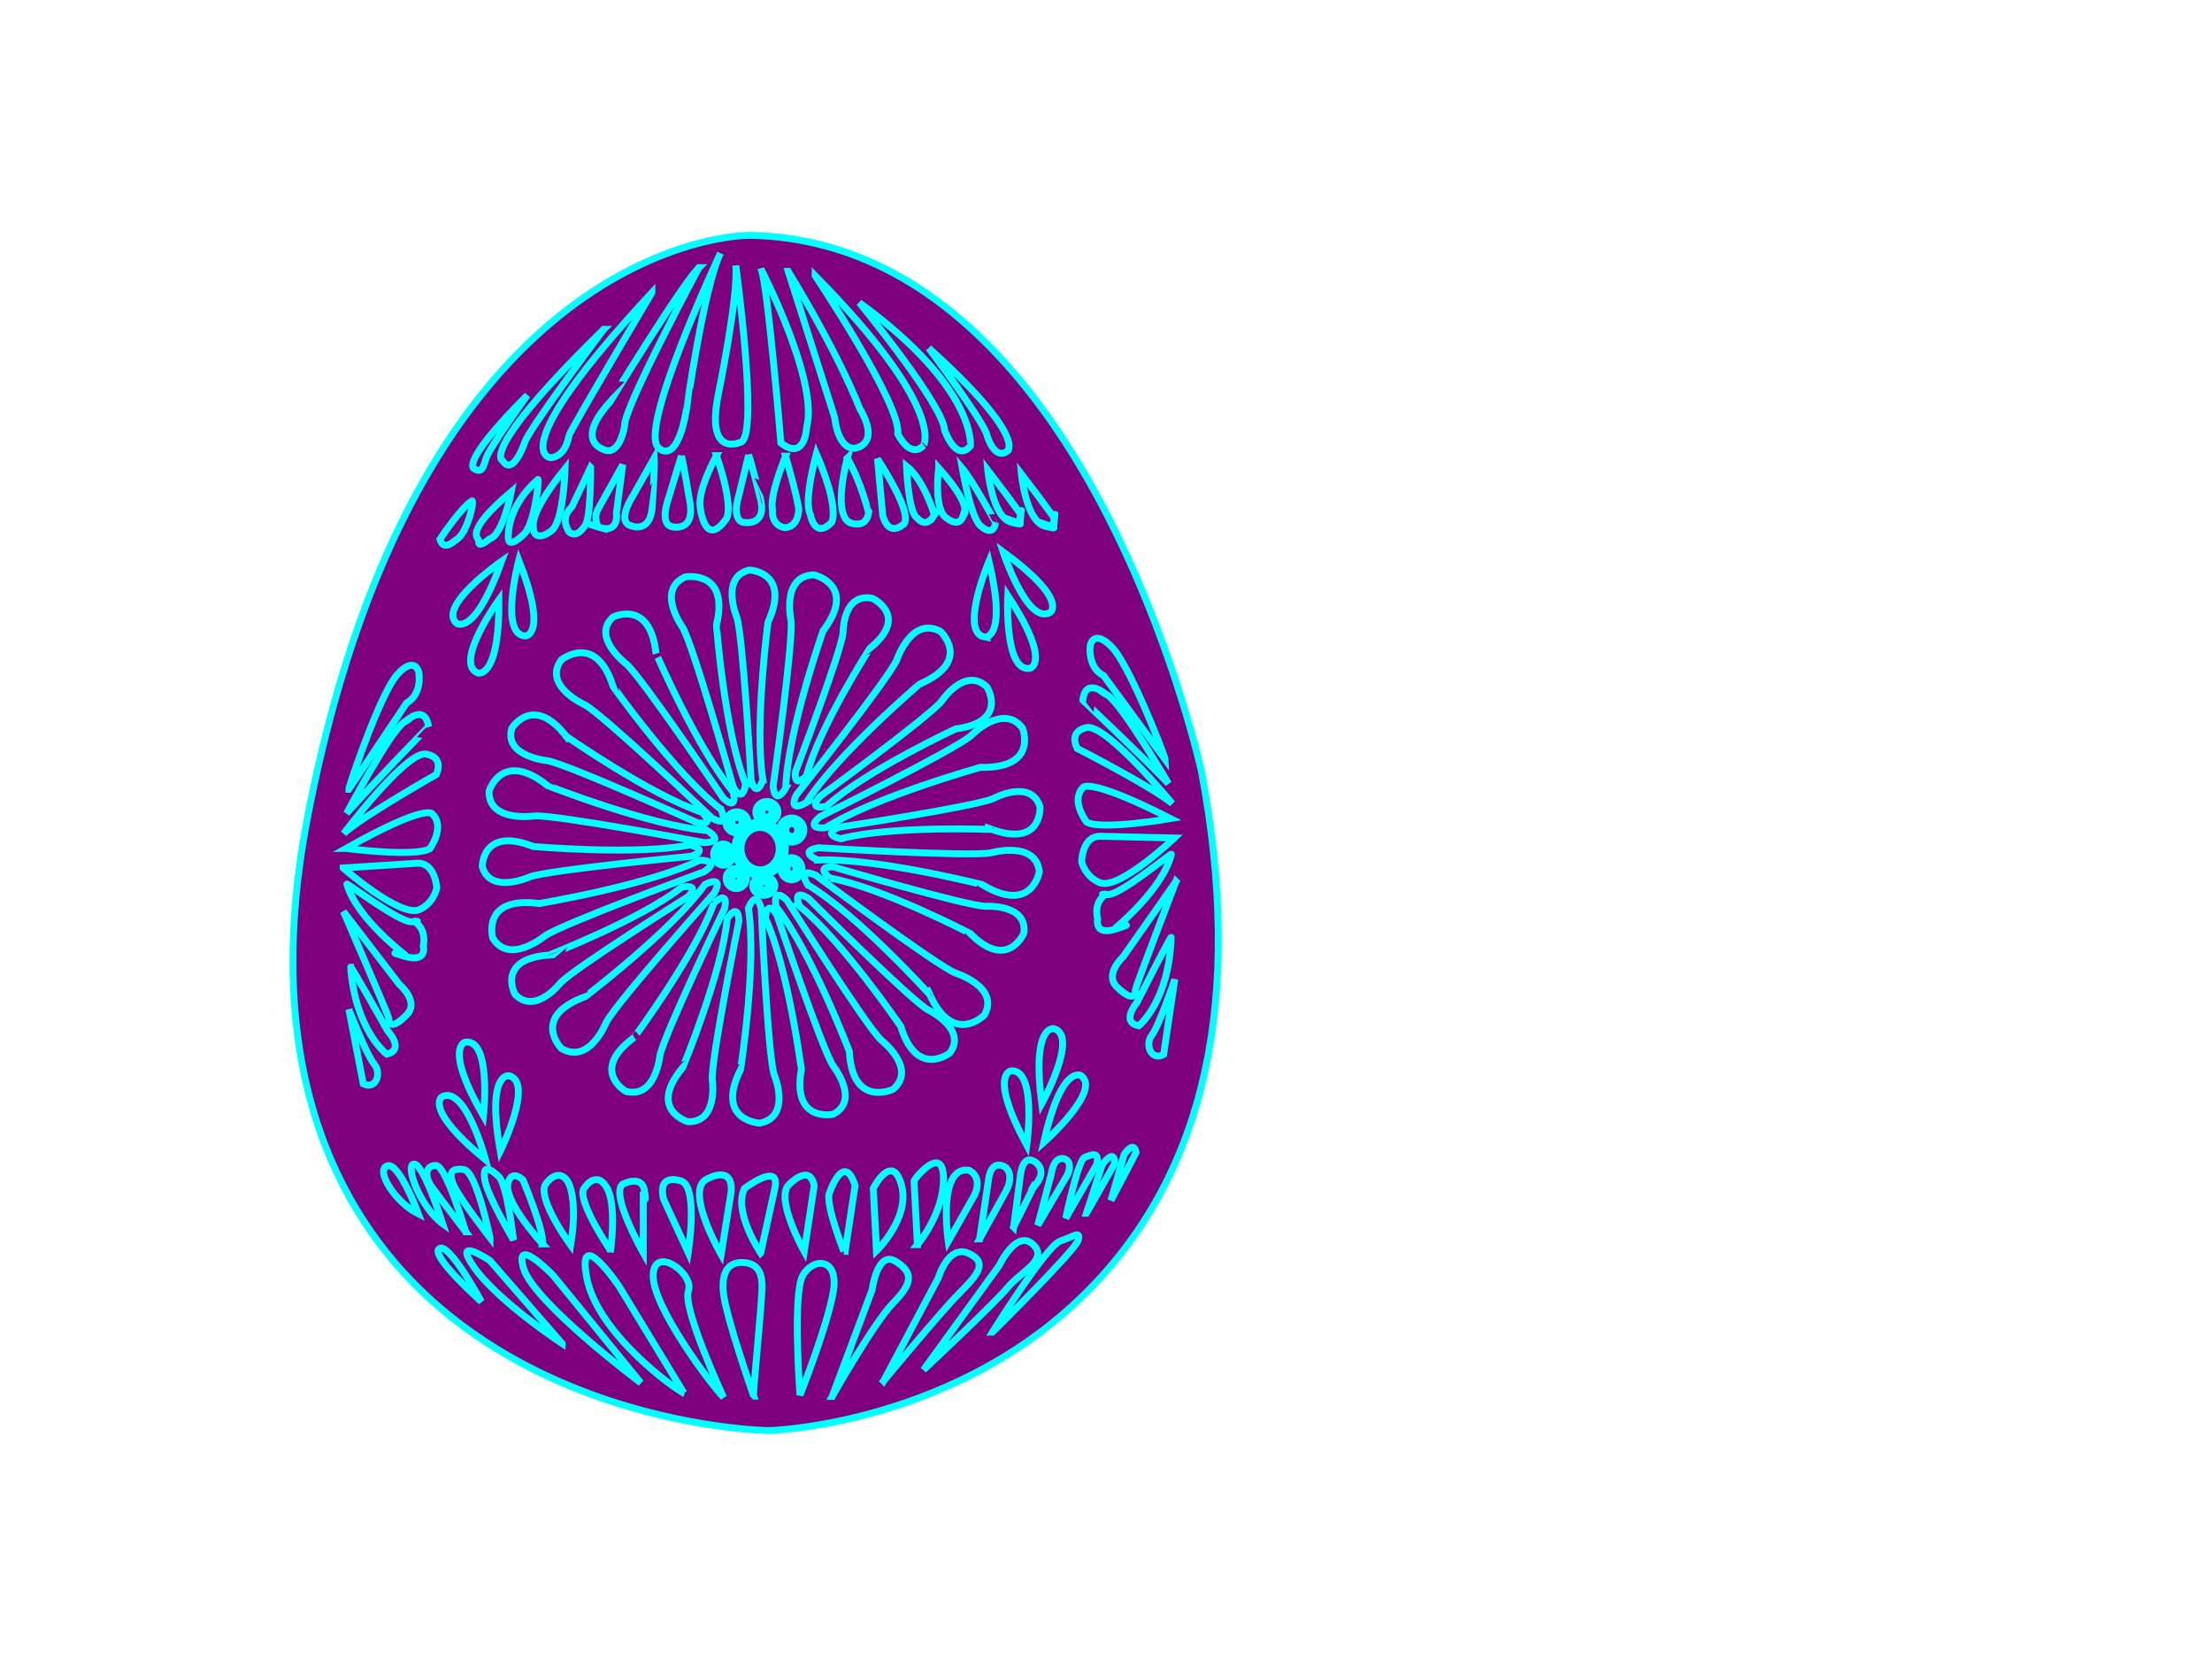 <?xml version="1.0"?><svg width="640" height="480" xmlns="http://www.w3.org/2000/svg">
 <title>egg</title>
 <g>
  <title>Layer 1</title>
  <g id="layer1">
   <g id="g3285">
    <path fill="#7f007f" stroke="#00ffff" stroke-width="2" d="m262.487,405.681c-22.171,7.725 -39.74,8.232 -39.907,8.234c-0.043,0.002 -23.588,-0.246 -51.489,-10.477c-17.485,-6.411 -32.721,-15.284 -45.296,-26.371c-24.939,-22.002 -51.567,-64.259 -36.799,-140.664c4.511,-23.356 10.488,-44.769 17.76,-63.64c8.456,-21.939 18.852,-40.945 30.906,-56.497c10.892,-14.045 23.168,-25.352 36.499,-33.621c6.862,-4.25 13.963,-7.669 21.109,-10.159c11.72,-4.083 19.894,-4.382 21.412,-4.4l0.608,0.003c29.182,0.632 55.434,14.822 78.017,42.167c22.192,26.862 36.435,61.372 44.477,85.589c5.239,15.778 7.688,26.718 7.792,27.174l0.108,0.538c12.2,65.128 1.152,115.54 -32.824,149.826c-14.104,14.241 -31.725,25.104 -52.373,32.297l0,0l-0,0z" id="path645"/>
    <ellipse stroke-width="2" stroke="#00ffff" fill="#7f007f" transform="matrix(1.878,-0.039,0.04,1.818,772.585,1948.661) " cx="-274.201" cy="-942.688" rx="3.409" ry="3.821" id="ellipse647"/>
    <path stroke-width="2" stroke="#00ffff" fill="#7f007f" d="m144.357,173.53c0,0 -13.187,18.312 -6.137,21.176c0,0 6.255,2.127 6.137,-21.176z" id="path649"/>
    <path stroke-width="2" stroke="#00ffff" fill="#7f007f" d="m145.163,162.344c0,0 -18.723,13.027 -13.057,17.995c0,0 5.171,4.022 13.057,-17.995z" id="path651"/>
    <path stroke-width="2" stroke="#00ffff" fill="#7f007f" d="m150.111,162.098c0,0 -5.735,21.623 1.904,21.915c0,0 6.628,-0.125 -1.904,-21.915z" id="path653"/>
    <path stroke-width="2" stroke="#00ffff" fill="#7f007f" d="m291.589,172.27c0,0 -1.151,22.295 6.392,21.102c0,0 6.472,-1.41 -6.392,-21.102l0,0z" id="path655"/>
    <path stroke-width="2" stroke="#00ffff" fill="#7f007f" d="m286.142,162.373c0,0 -8.736,20.66 -1.211,21.961c-0.001,-0.002 6.586,0.752 1.211,-21.961z" id="path657"/>
    <path stroke-width="2" stroke="#00ffff" fill="#7f007f" d="m290.206,159.622c0,0 6.984,21.278 13.616,17.601c0,0 5.552,-3.51 -13.616,-17.601z" id="path659"/>
    <path stroke-width="2" stroke="#00ffff" fill="#7f007f" d="m139.872,322.908c0,0 2.451,-22.196 -5.15,-21.418c0,0 -6.545,1.053 5.15,21.418z" id="path661"/>
    <path stroke-width="2" stroke="#00ffff" fill="#7f007f" d="m144.731,333.092c0,0 9.93,-20.149 2.494,-21.859c-0.001,-0.002 -6.533,-1.114 -2.494,21.859l0,0z" id="path663"/>
    <path stroke-width="2" stroke="#00ffff" fill="#7f007f" d="m140.513,335.612c0,0 -5.729,-21.627 -12.571,-18.317c0,0 -5.746,3.197 12.571,18.317z" id="path665"/>
    <path stroke-width="2" stroke="#00ffff" fill="#7f007f" d="m301.397,319.353c0,0 10.862,-19.69 3.515,-21.727c-0.002,0.001 -6.477,-1.398 -3.515,21.727z" id="path667"/>
    <path stroke-width="2" stroke="#00ffff" fill="#7f007f" d="m301.962,330.557c0,0 17.001,-15.078 10.77,-19.363c0,0 -5.627,-3.403 -10.77,19.363z" id="path669"/>
    <path stroke-width="2" stroke="#00ffff" fill="#7f007f" d="m297.077,331.366c0,0 3.055,-22.128 -4.566,-21.544c0,0 -6.563,0.88 4.566,21.544z" id="path671"/>
    <path stroke-width="2" stroke="#00ffff" fill="#7f007f" d="m216.548,262.826c0,0 2.008,-5.866 3.686,-0.076c0,0 1.901,42.622 3.768,48.221c0,0 5.114,12.112 -4.159,13.994c0,0 -13.017,-0.676 -5.578,-15.488c0.001,0.002 4.771,-30.538 2.282,-46.65l-0,-0z" id="path673"/>
    <path stroke-width="2" stroke="#00ffff" fill="#7f007f" d="m224.519,262.291c0,0 -1.164,-6.078 3.19,-1.788c0,0 22.889,36.448 27.312,40.484c0,0 10.513,8.221 3.325,14.199c0,0 -11.738,5.491 -12.596,-10.959c0,0 -11.032,-28.984 -21.231,-41.936l0,0z" id="path675"/>
    <path stroke-width="2" stroke="#00ffff" fill="#7f007f" d="m233.683,255.996c0,0 -3.337,-5.27 2.316,-2.777c0,0 34.852,26.089 40.476,28.316c0,0 12.856,4.03 8.358,12.107c0,0 -8.931,9.196 -15.814,-5.863c-0.001,0.002 -21.022,-23.23 -35.335,-31.783z" id="path677"/>
    <path stroke-width="2" stroke="#00ffff" fill="#7f007f" d="m236.553,248.838c0,0 -5.816,-2.551 0.31,-3.554c0,0 43.963,2.661 49.912,1.451c0,0 12.974,-3.648 13.929,5.483c0,0 -2.067,12.463 -16.488,3.736c0.002,-0.001 -30.856,-7.81 -47.663,-7.115l-0,0z" id="path679"/>
    <path stroke-width="2" stroke="#00ffff" fill="#7f007f" d="m238.904,239.489c0,0 -6.35,0.681 -1.612,-3.211c0,0 39.2,-19.462 43.675,-23.447c0,0 9.228,-9.555 14.867,-2.178c0,0 4.797,11.736 -12.205,11.369c0,0 -30.648,8.553 -44.725,17.467z" id="path681"/>
    <path stroke-width="2" stroke="#00ffff" fill="#7f007f" d="m233.262,232.253c0,0 -5.437,3.24 -2.872,-2.239c0,0 26.874,-33.805 29.163,-39.257c0,0 4.138,-12.454 12.486,-8.114c0,0 9.509,8.629 -6.027,15.327c-0.002,0.001 -23.947,20.401 -32.752,34.283z" id="path683"/>
    <path stroke-width="2" stroke="#00ffff" fill="#7f007f" d="m227.33,228.034c0,0 -3.057,5.429 -3.639,-0.559c0,0 5.968,-42.269 5.154,-48.101c0,0 -2.8,-12.798 6.67,-13.053c0,0 12.682,2.911 2.637,16.201c0,0 -10.306,29.231 -10.823,45.512l0,0z" id="path685"/>
    <path stroke-width="2" stroke="#00ffff" fill="#7f007f" d="m215.71,226.796c0,0 -0.622,6.155 -3.575,0.863c0,0 -11.578,-41.162 -14.683,-46.221c0,0 -7.748,-10.717 0.867,-14.538c0,0 12.845,-2.125 8.972,13.911c-0.001,0.002 2.316,30.806 8.42,45.985z" id="path687"/>
    <path stroke-width="2" stroke="#00ffff" fill="#7f007f" d="m208.604,234.166c0,0 2.671,5.616 -2.639,2.493c0,0 -31.44,-29.885 -36.757,-32.736c0,0 -12.272,-5.467 -6.824,-12.976c0,0 9.981,-8.111 14.992,7.627c-0.001,0.002 18.05,25.465 31.227,35.592z" id="path689"/>
    <path stroke-width="2" stroke="#00ffff" fill="#7f007f" d="m204.656,240.318c0,0 5.424,3.263 -0.786,3.488c0,0 -43.235,-8.182 -49.293,-7.724c0,0 -13.355,1.982 -13.075,-7.193c0,0 3.721,-12.094 16.852,-1.628c0.001,0.002 29.547,11.631 46.302,13.058z" id="path691"/>
    <path stroke-width="2" stroke="#00ffff" fill="#7f007f" d="m202.457,248.872c0,0 6.385,0 1.231,3.361c0,0 -41.193,15.117 -46.095,18.599c0,0 -10.272,8.502 -15.027,0.56c0,0 -3.42,-12.177 13.437,-9.982c0.002,-0.001 31.437,-5.202 46.454,-12.539l-0.001,0z" id="path693"/>
    <path stroke-width="2" stroke="#00ffff" fill="#7f007f" d="m203.976,255.885c0,0 5.611,-2.943 2.736,2.391c0,0 -28.766,32.311 -31.358,37.631c0,0 -4.84,12.217 -12.933,7.432c0,0 -9.002,-9.124 6.896,-14.978c-0.001,0.002 25.072,-19.088 34.659,-32.476l0,0z" id="path695"/>
    <path stroke-width="2" stroke="#00ffff" fill="#7f007f" d="m197.283,256.676c0,0 5.634,-1.167 1.767,2.769c0,0 -33.289,20.973 -36.911,24.962c0,0 -7.335,9.441 -13.144,3.244c0,0 -5.495,-10.199 9.829,-11.328c-0.001,-0.002 26.691,-10.376 38.458,-19.646l0,0z" id="path697"/>
    <path stroke-width="2" stroke="#00ffff" fill="#7f007f" d="m206.55,261.287c0,0 4.344,-4.179 3.116,1.479c0,0 -17.782,37.205 -18.762,42.773c0,0 -1.222,12.485 -9.837,10.21c0,0 -10.574,-6.012 2.379,-15.554c-0.002,0.001 17.86,-24.106 23.104,-38.909l0,0z" id="path699"/>
    <path stroke-width="2" stroke="#00ffff" fill="#7f007f" d="m210.403,265.777c0,0 3.191,-5.058 3.39,0.717c0,0 -8.128,40.236 -7.71,45.87c0,0 1.881,12.408 -7.049,12.181c0,0 -11.744,-3.401 -1.51,-15.655c0.002,0.001 11.426,-27.528 12.879,-43.113z" id="path701"/>
    <path stroke-width="2" stroke="#00ffff" fill="#7f007f" d="m221.459,265.685c0,0 0.25,-5.926 3.323,-0.968c0,0 13.104,38.983 16.298,43.708c0,0 7.876,9.957 -0.042,13.964c0,0 -11.97,2.562 -9.179,-12.965c-0.001,-0.002 -3.844,-29.439 -10.4,-43.739l0,-0z" id="path703"/>
    <path stroke-width="2" stroke="#00ffff" fill="#7f007f" d="m240.113,254.049c0,0 -4.585,-3.5 1.079,-3.192c0,0 38.38,11.263 43.93,11.348c0,0 12.329,-0.735 11.099,7.812c0,0 -4.644,10.989 -15.459,0.105c0.002,-0.001 -25.595,-13.335 -40.65,-16.073l-0,0z" id="path705"/>
    <path stroke-width="2" stroke="#00ffff" fill="#7f007f" d="m243.217,242.679c0,0 -5.696,-1.214 -0.459,-3.331c0,0 39.614,-6.048 44.646,-8.314c0,0 10.767,-5.864 13.505,2.35c0,0 0.762,11.85 -13.867,6.615c0.001,0.002 -29.037,-1.209 -43.825,2.68l0,0z" id="path707"/>
    <path stroke-width="2" stroke="#00ffff" fill="#7f007f" d="m239.158,233.252c0,0 -5.617,1.526 -2.023,-2.728c0,0 32.001,-23.408 35.335,-27.699c0,0 6.65,-10.087 13.061,-4.09c0,0 6.433,10.106 -9.018,12.159c0,0 -26.2,12.182 -37.355,22.358l0,0z" id="path709"/>
    <path stroke-width="2" stroke="#00ffff" fill="#7f007f" d="m233.344,224.468c0,0 -3.775,4.054 -3.172,-1.214c0,0 13.384,-35.103 13.76,-40.281c0,0 -0.104,-11.557 8.477,-9.858c0,0 10.865,5.042 -0.699,14.435c-0.002,-0.001 -14.815,23.035 -18.366,36.918z" id="path711"/>
    <path stroke-width="2" stroke="#00ffff" fill="#7f007f" d="m220.724,225.614c0,0 -1.775,5.762 -3.41,0.11c0,0 -2.321,-41.635 -4.128,-47.09c0,0 -4.894,-11.783 3.67,-13.707c0,0 12.043,0.526 5.353,15.075c0,0 -3.999,29.891 -1.484,45.612l-0,0z" id="path713"/>
    <path stroke-width="2" stroke="#00ffff" fill="#7f007f" d="m212.14,229.149c0,0 1.455,5.847 -2.891,1.755c0,0 -23.577,-34.89 -27.966,-38.731c0,0 -10.341,-7.811 -3.929,-13.639c0,0 10.692,-5.395 12.439,10.44c-0.001,-0.002 12.03,27.797 22.347,40.174l0,0z" id="path715"/>
    <path stroke-width="2" stroke="#00ffff" fill="#7f007f" d="m203.138,235.023c0,0 4.225,4.135 -1.503,2.967c0,0 -37.622,-16.963 -43.26,-17.898c0,0 -12.634,-1.177 -10.3,-9.374c0,0 6.12,-10.056 15.741,2.286c0.001,-0.002 24.351,17.012 39.322,22.019l0,-0z" id="path717"/>
    <path stroke-width="2" stroke="#00ffff" fill="#7f007f" d="m199.697,244.452c0,0 5.808,1.473 0.267,3.292c0,0 -41.298,3.979 -46.642,5.955c0,0 -11.488,5.228 -13.794,-2.976c0,0 -0.029,-11.672 14.747,-5.805c0,0 29.904,2.619 45.422,-0.466l0,0z" id="path719"/>
    <path stroke-width="2" stroke="#00ffff" fill="#7f007f" d="m231.348,262.197c0,0 -2.476,-5.419 2.539,-2.29c0,0 29.541,29.367 34.562,32.24c0,0 11.607,5.563 6.332,12.544c0,0 -9.569,7.418 -14.15,-7.706c0,0 -16.877,-24.761 -29.284,-34.788z" id="path721"/>
    <ellipse stroke-width="2" stroke="#00ffff" fill="#7f007f" transform="matrix(1.878,-0.038,0.039,1.818,772.634,1952.056) " cx="-280.399" cy="-943.591" rx="1.008" ry="1.24" id="ellipse723"/>
    <ellipse stroke-width="2" stroke="#00ffff" fill="#7f007f" transform="matrix(1.878,-0.038,0.039,1.818,775.049,1951.406) " cx="-279.765" cy="-939.421" rx="1.085" ry="1.162" id="ellipse725"/>
    <ellipse stroke-width="2" stroke="#00ffff" fill="#7f007f" transform="matrix(1.878,-0.038,0.04,1.818,776.229,1948.838) " cx="-275.699" cy="-936.769" rx="1.24" ry="1.084" id="ellipse727"/>
    <ellipse stroke-width="2" stroke="#00ffff" fill="#7f007f" transform="matrix(1.878,-0.038,0.039,1.818,774.98,1946.112) " cx="-271.255" cy="-937.879" rx="1.162" ry="1.316" id="ellipse729"/>
    <ellipse stroke-width="2" stroke="#00ffff" fill="#7f007f" transform="matrix(1.878,-0.038,0.04,1.818,771.361,1945.481) " cx="-268.65" cy="-943.637" rx="1.394" ry="1.473" id="ellipse731"/>
    <circle stroke-width="2" stroke="#00ffff" fill="#7f007f" cx="70.137" cy="-1049.181" r="1.239" id="circle733" transform="matrix(1.767,-0.616,0.636,1.711,765.229,2073.307) "/>
    <circle stroke-width="2" stroke="#00ffff" fill="#7f007f" cx="65.237" cy="-1049.193" r="1.24" id="circle735" transform="matrix(1.767,-0.616,0.636,1.711,765.229,2073.307) "/>
    <path stroke-width="2" stroke="#00ffff" fill="#7f007f" d="m208.442,73.273c0,0 -24.481,52.088 -17.691,56.461c0,0 5.065,5.252 7.902,-11.438c-0.001,-0.002 5.05,-35.342 9.789,-45.023l0,0z" id="path737"/>
    <path stroke-width="2" stroke="#00ffff" fill="#7f007f" d="m212.887,76.846c0,0 6.571,47.789 1.693,50.989c0,0 -10.655,5.291 -6.709,-13.959c0,0 5.794,-28.026 5.016,-37.029z" id="path739"/>
    <path stroke-width="2" stroke="#00ffff" fill="#7f007f" d="m220.184,77.824c0,0 16.716,32.361 13.222,45.683c0,0 -0.362,10.154 -7.466,4.66c0,0 -3.936,-46.997 -5.756,-50.342z" id="path741"/>
    <path stroke-width="2" stroke="#00ffff" fill="#7f007f" d="m228.059,78.509l13.44,42.294c0,0 0.776,9.004 5.725,8.903c0,0 7.842,-0.724 1.491,-11.589c0,0 -5.562,-14.827 -20.655,-39.608z" id="path743"/>
    <path stroke-width="2" stroke="#00ffff" fill="#7f007f" d="m235.847,79.76c0,0 25.077,37.449 23.897,45.744c0,0 3.462,7.445 7.448,3.416c-0.002,0.001 6.757,-10.474 -31.345,-49.161l-0,0z" id="path745"/>
    <path stroke-width="2" stroke="#00ffff" fill="#7f007f" d="m248.633,87.578c0,0 24.319,29.573 24.672,36.896c0,0 3.316,9.517 7.472,4.545c0.001,0.002 1.968,-16.58 -32.144,-41.441l-0,0z" id="path747"/>
    <path stroke-width="2" stroke="#00ffff" fill="#7f007f" d="m268.712,100.703c0,0 16.193,21.657 16.851,25.214c0,0 2.101,7.473 5.921,4.576c-0.001,-0.002 5.734,-4.062 -22.773,-29.791z" id="path749"/>
    <path stroke-width="2" stroke="#00ffff" fill="#7f007f" d="m202.225,77.442c0,0 -21.818,40.662 -21.512,45.728c0,0 -1.004,7.351 -4.888,7.243c0,0 -10.516,-1.664 0.663,-14.109c0.001,0.002 20.796,-34.063 25.738,-38.862z" id="path751"/>
    <path stroke-width="2" stroke="#00ffff" fill="#7f007f" d="m188.607,84.67c0,0 -23.588,39.766 -23.944,41.273c-0.355,1.511 -1.225,6.036 -5.289,6.495c-0.001,0.002 -14.382,-0.832 29.233,-47.769z" id="path753"/>
    <path stroke-width="2" stroke="#00ffff" fill="#7f007f" d="m174.671,95.295c0,0 -22.257,29.583 -22.956,32.981c0,0 -3.281,9.65 -6.294,5.015c-0.001,-0.002 -7.232,-2.295 29.251,-37.996z" id="path755"/>
    <path stroke-width="2" stroke="#00ffff" fill="#7f007f" d="m152.576,114.353c0,0 -11.116,15.262 -12.019,18.474c-0.9,3.215 -1.468,3.792 -3.233,2.885c-0.001,-0.002 -5.072,-1.022 15.252,-21.359z" id="path757"/>
    <path stroke-width="2" stroke="#00ffff" fill="#7f007f" d="m207.295,131.838c0,0 -5.42,9.695 -4.728,14.756c0,0 1.249,12.566 7.643,3.414c0,0 2.263,-3.054 -2.916,-18.17l0,-0z" id="path759"/>
    <path stroke-width="2" stroke="#00ffff" fill="#7f007f" d="m216.603,131.648l-2.847,11.71c0,0 -2.545,7.946 2.11,7.851c0,0 5.643,0.636 4.331,-6.104c-0.002,0.001 -2.774,-11.406 -3.594,-13.458z" id="path761"/>
    <path stroke-width="2" stroke="#00ffff" fill="#7f007f" d="m197.144,131.894l-3.687,12.169c0,0 -3.114,8.215 1.539,8.425c0,0 5.584,1.045 4.76,-6.152c-0.001,-0.002 -1.939,-12.221 -2.612,-14.441z" id="path763"/>
    <path stroke-width="2" stroke="#00ffff" fill="#7f007f" d="m189.314,132.486l-6.282,11.13c0,0 -4.847,7.385 -0.35,8.548c0,0 5.223,2.17 6.005,-5.032c0.002,-0.001 0.793,-12.34 0.627,-14.646z" id="path765"/>
    <path stroke-width="2" stroke="#00ffff" fill="#7f007f" d="m227.284,131.993c0,0 -4.796,11.562 -3.739,15.489c0,0 -0.681,4.335 3.413,5.191c0,0 3.886,0.297 4.15,-5.345c0,0 -0.474,-3.94 -3.825,-15.335l0,0z" id="path767"/>
    <path stroke-width="2" stroke="#00ffff" fill="#7f007f" d="m236.194,131.247c0,0 -3.775,13.796 -1.755,17.515c0,0 1.131,7.305 6.07,2.509c0.002,-0.001 2.842,-3.256 -4.315,-20.024l0,-0z" id="path769"/>
    <path stroke-width="2" stroke="#00ffff" fill="#7f007f" d="m245.149,132.569c0,0 -4.311,15.688 0.6,18.595c0,0 4.704,2.159 5.568,-2.746c-0.002,-0.001 -2.139,-8.976 -6.169,-15.848l0,-0z" id="path771"/>
    <path stroke-width="2" stroke="#00ffff" fill="#7f007f" d="m253.886,132.768l1.519,16.318c0,0 1.305,6.365 5.881,2.7c0,0 4.048,-1.213 -7.4,-19.018l0,0z" id="path773"/>
    <path stroke-width="2" stroke="#00ffff" fill="#7f007f" d="m262.276,134.852c0,0 0.485,13.33 3.042,14.97c0,0 2.397,3.149 4.652,-0.281c2.255,-3.43 0.376,-0.572 0.376,-0.572c0,0 -2.94,-10.086 -8.07,-14.117l0,0z" id="path775"/>
    <path stroke-width="2" stroke="#00ffff" fill="#7f007f" d="m271.601,135.411c0,0 -1.672,12.252 2.455,14.608c0,0 3.556,2.936 4.638,-0.845c0.001,0.002 3.454,-1.952 -7.093,-13.764z" id="path777"/>
    <path stroke-width="2" stroke="#00ffff" fill="#7f007f" d="m278.396,135.46c0,0 2.441,14.045 5.216,16.619c0,0 3.767,3.682 4.445,-0.843c-0.001,0.002 -6.673,-12.267 -9.661,-15.776l0,0z" id="path779"/>
    <path stroke-width="2" stroke="#00ffff" fill="#7f007f" d="m295.506,136.988c0,0 1.273,13.883 6.934,15.269c5.655,1.387 -0.014,-0.564 -0.014,-0.564c0,0 1.998,2.59 2.498,-1.179c0.501,-3.768 0.181,-0.566 0.181,-0.566c0,0 -9.001,-12.221 -9.599,-12.96l-0,0z" id="path781"/>
    <path stroke-width="2" stroke="#00ffff" fill="#7f007f" d="m285.781,135.873c0,0 1.272,13.884 6.929,15.268c5.658,1.386 -0.011,-0.562 -0.011,-0.562c0,0 1.996,2.589 2.498,-1.18c0.498,-3.769 0.182,-0.568 0.182,-0.568c0,0 -9.001,-12.221 -9.598,-12.958l0,-0z" id="path783"/>
    <path stroke-width="2" stroke="#00ffff" fill="#7f007f" d="m180.18,134.46l-1.83,13.944c0,0 0.909,5.998 -4.762,4.234c-5.666,-1.766 -0.391,-0.183 -0.391,-0.183c0,0 -1.594,-2.033 -0.299,-4.877l7.282,-13.118l-0,0z" id="path785"/>
    <path stroke-width="2" stroke="#00ffff" fill="#7f007f" d="m170.882,135.214c0,0 0.125,14.655 -1.575,16.758c0,0 -2.243,3.994 -4.616,1.973c0,0 -2.996,-3.885 0.81,-7.345l5.38,-11.387l0,0z" id="path787"/>
    <path stroke-width="2" stroke="#00ffff" fill="#7f007f" d="m163.516,135.551c0,0 -0.446,15.234 -3.878,17.934c-3.432,2.699 -5.208,1.411 -5.246,-0.27c-0.017,-0.75 -1.836,-4.098 9.124,-17.664l0,0z" id="path789"/>
    <path stroke-width="2" stroke="#00ffff" fill="#7f007f" d="m155.629,138.723c0.519,-0.457 -1.058,13.739 -4.307,16.061c0,0 -4.176,4.223 -4.25,0.837c-0.017,-0.75 -0.395,-9.009 8.556,-16.898l-0,0z" id="path791"/>
    <path stroke-width="2" stroke="#00ffff" fill="#7f007f" d="m147.943,142.259c0,0 -2.437,12.642 -6.3,13.661c0,0 -3.536,3.033 -3.09,0.628c0.172,-0.944 -4.898,-2.156 9.39,-14.289z" id="path793"/>
    <path stroke-width="2" stroke="#00ffff" fill="#7f007f" d="m136.553,144.936c0.853,-0.487 -1.339,9.801 -4.798,11.375c0,0 -3.417,3.45 -4.469,-0.285c0,0 6.199,-9.333 9.267,-11.09l0,0z" id="path795"/>
    <g id="g797">
     <path stroke-width="2" stroke="#00ffff" fill="#7f007f" d="m100.918,228.357c-0.001,-0.035 0.014,-0.123 0.054,-0.258c0.754,-2.934 9.447,-28.348 14.16,-33.112c0,0 4.349,-5.163 6.005,-0.685c0,0 1.302,6.362 -3.49,9.093l-16.728,24.962z" id="path799"/>
     <path stroke-width="2" stroke="#00ffff" fill="#7f007f" d="m100.29,235.324c0,0 12.491,-23.559 16.507,-26.273c4.017,-2.714 0.383,-0.193 0.383,-0.193c0,0 5.703,-5.571 6.823,1.363c-0.001,-0.002 -15.374,15.723 -23.713,25.103z" id="path801"/>
     <path stroke-width="2" stroke="#00ffff" fill="#7f007f" d="m99.452,241.165c0,0 17.158,-22.713 23.366,-23.03c0,0 5.828,0.258 3.426,5.945c0,0 -21.66,12.282 -26.792,17.085z" id="path803"/>
     <path stroke-width="2" stroke="#00ffff" fill="#7f007f" d="m100.127,245.474c0,0 20.042,2.597 24.257,0.067c0,0 4.521,-6.295 0.753,-9.975c0,0 -1.046,-3.548 -25.011,9.908z" id="path805"/>
     <path stroke-width="2" stroke="#00ffff" fill="#7f007f" d="m99.278,251.13c0,0 16.129,14.099 21.804,12.144c0.579,-0.198 4.04,-1.585 5.296,-6.31c0,0 -0.353,-7.323 -5.59,-7.215l-21.51,1.38l-0,0z" id="path807"/>
     <path stroke-width="2" stroke="#00ffff" fill="#7f007f" d="m100.352,255.805c-0.17,-0.569 14.989,10.97 18.669,10.894c3.687,-0.075 0.579,-0.198 0.579,-0.198c0,0 3.918,1.612 2.877,7.271c0,0 1.264,4.86 -5.369,2.928c-6.642,-1.933 0.384,-0.197 0.384,-0.197c0,0 -14.205,-10.607 -17.139,-20.697z" id="path809"/>
     <path stroke-width="2" stroke="#00ffff" fill="#7f007f" d="m99.359,263.718l16.177,21.095c0,0 5.931,4.956 2.132,8.79c0,0 -5.113,5.647 -5.22,0.858c-0.012,-0.564 -13.089,-30.743 -13.089,-30.743l-0,0z" id="path811"/>
     <path stroke-width="2" stroke="#00ffff" fill="#7f007f" d="m101.456,279.839c-0.057,-0.771 10.687,18.388 10.687,18.388c0,0 5.164,5.53 -0.241,6.77c0,0 -9.075,-6.768 -10.445,-25.158l-0,0z" id="path813"/>
     <path stroke-width="2" stroke="#00ffff" fill="#7f007f" d="m100.945,292.063c0,0 5.14,13.24 7.333,15.827c2.191,2.583 0.551,7.505 -3.173,5.702l-4.16,-21.529z" id="path815"/>
    </g>
    <g id="g817">
     <path stroke-width="2" stroke="#00ffff" fill="#7f007f" d="m337.145,219.77c-0.001,-0.034 -0.023,-0.121 -0.064,-0.258c-0.883,-2.899 -10.673,-27.935 -15.592,-32.501c0,0 -4.57,-4.98 -6.027,-0.438c0,0 -1.026,6.409 3.882,8.94l17.801,24.257z" id="path819"/>
     <path stroke-width="2" stroke="#00ffff" fill="#7f007f" d="m338.074,226.702c0,0 -13.505,-23.029 -17.635,-25.573c-4.13,-2.547 -0.392,-0.179 -0.392,-0.179c0,0 -5.937,-5.333 -6.756,1.639c-0.002,0.001 16.044,15.085 24.783,24.113z" id="path821"/>
     <path stroke-width="2" stroke="#00ffff" fill="#7f007f" d="m339.168,232.506c0,0 -18.136,-21.995 -24.348,-22.055c0,0 -5.816,0.495 -3.169,6.079c0.002,0.001 22.179,11.386 27.517,15.976z" id="path823"/>
     <path stroke-width="2" stroke="#00ffff" fill="#7f007f" d="m338.682,236.841c0,0 -19.913,3.414 -24.235,1.058c0,0 -4.792,-6.103 -1.186,-9.936c-0.001,-0.002 0.892,-3.591 25.421,8.878l0,-0z" id="path825"/>
     <path stroke-width="2" stroke="#00ffff" fill="#7f007f" d="m339.773,242.453c0,0 -15.499,14.748 -21.256,13.025c-0.587,-0.172 -4.103,-1.422 -5.564,-6.087c0,0 0.034,-7.33 5.269,-7.436l21.551,0.498l0,0z" id="path827"/>
     <path stroke-width="2" stroke="#00ffff" fill="#7f007f" d="m338.906,247.168c0.14,-0.574 -14.497,11.572 -18.183,11.649c-3.683,0.075 -0.586,-0.175 -0.586,-0.175c0,0 -3.843,1.772 -2.555,7.381c0,0 -1.055,4.908 5.495,2.707c6.549,-2.203 -0.394,-0.18 -0.394,-0.18c0,0 13.73,-11.18 16.223,-21.383l0,-0z" id="path829"/>
     <path stroke-width="2" stroke="#00ffff" fill="#7f007f" d="m340.242,255.036l-15.244,21.735c0,0 -5.711,5.194 -1.749,8.87c0,0 5.357,5.432 5.252,0.642c-0.01,-0.563 11.74,-31.248 11.74,-31.248z" id="path831"/>
     <path stroke-width="2" stroke="#00ffff" fill="#7f007f" d="m338.848,271.228c0.024,-0.774 -9.875,18.807 -9.875,18.807c0,0 -4.919,5.736 0.535,6.755c0,0 8.771,-7.133 9.34,-25.562z" id="path833"/>
     <path stroke-width="2" stroke="#00ffff" fill="#7f007f" d="m339.89,283.419c0,0 -4.56,13.44 -6.635,16.113c-2.077,2.672 -0.222,7.525 3.422,5.568l3.213,-21.68z" id="path835"/>
    </g>
    <path stroke-width="2" stroke="#00ffff" fill="#7f007f" d="m208.644,362.969c0,0 -10.894,-18.946 -3.97,-21.907c0,0 7.475,-4.288 6.872,3.805l-2.902,18.102z" id="path837"/>
    <path stroke-width="2" stroke="#00ffff" fill="#7f007f" d="m220.082,362.548c0,0 -8.021,-11.863 -4.676,-18.698c0,0 10.7,-8.146 8.738,0.197c-0.176,0.755 -4.061,18.5 -4.061,18.5l-0,0z" id="path839"/>
    <path stroke-width="2" stroke="#00ffff" fill="#7f007f" d="m232.687,362.1c0,0 -8.483,-15.233 -4.495,-19.263c0,0 6.068,-6.512 7.381,0.225l-2.886,19.038l0,0z" id="path841"/>
    <path stroke-width="2" stroke="#00ffff" fill="#7f007f" d="m244.137,362.056c0,0 -5.139,-13.05 -4.247,-16.638c0,0 4.189,-12.68 7.517,-2.41l-2.884,19.041l-0.387,0.007l-0,0z" id="path843"/>
    <path stroke-width="2" stroke="#00ffff" fill="#7f007f" d="m253.64,361.862c-0.012,-0.564 -0.976,-18.021 -0.976,-18.021c0,0 5.211,-10.264 7.981,-1.592c0.051,0.156 0.097,0.318 0.144,0.485c2.731,9.529 -7.149,19.128 -7.149,19.128l-0,-0z" id="path845"/>
    <path stroke-width="2" stroke="#00ffff" fill="#7f007f" d="m265.438,360.116c0,0 -0.971,-17.83 -0.982,-18.396c-0.011,-0.562 8.49,-11.07 8.522,-0.737c0.033,10.334 -7.541,19.133 -7.541,19.133z" id="path847"/>
    <path stroke-width="2" stroke="#00ffff" fill="#7f007f" d="m274.347,359.185c0,0 -3.196,-21.923 5.954,-20.605c0,0 4.112,1.602 1.707,7.104l-7.661,13.501l0,0z" id="path849"/>
    <path stroke-width="2" stroke="#00ffff" fill="#7f007f" d="m283.449,358.434l2.542,-16.964c0,0 0.448,-6.214 4.768,-3.857c0,0 2.951,1.819 0.343,6.947l-7.654,13.874z" id="path851"/>
    <path stroke-width="2" stroke="#00ffff" fill="#7f007f" d="m293.273,355.038l1.996,-15.264c0,0 0.655,-5.65 3.796,-3.836c0,0 4.121,1.982 0.915,6.369c-3.203,4.39 -0.386,0.009 -0.386,0.009l-6.322,12.721l-0,0z" id="path853"/>
    <path stroke-width="2" stroke="#00ffff" fill="#7f007f" d="m300.246,354.522l3.946,-14.931c0,0 0.479,-4.705 3.399,-4.391c0,0 3.11,0.312 1.269,4.673l-8.614,14.649z" id="path855"/>
    <path stroke-width="2" stroke="#00ffff" fill="#7f007f" d="m308.353,352.473c0,0 3.518,-16.797 5.438,-17.588c1.924,-0.79 4.424,-1.969 3.536,1.996l-8.974,15.592z" id="path857"/>
    <path stroke-width="2" stroke="#00ffff" fill="#7f007f" d="m314.34,351.036l0.095,-0.288l4.451,-13.713c0,0 3.575,-5.146 3.677,-0.45l-8.222,14.451l-0,0z" id="path859"/>
    <path stroke-width="2" stroke="#00ffff" fill="#7f007f" d="m321.437,347.323l3.787,-13.236c0,0 2.814,-4.38 3.479,-0.634l-7.266,13.87l0,-0z" id="path861"/>
    <path stroke-width="2" stroke="#00ffff" fill="#7f007f" d="m199.12,362.413c0,0 2.898,-18.478 -1.806,-20.637c0,0 -7.241,-2.858 -5.32,5.182l7.126,15.455z" id="path863"/>
    <path stroke-width="2" stroke="#00ffff" fill="#7f007f" d="m186.119,362.489c0,0 -9.486,-16.718 -6.059,-19.797c0,0 5.754,-3.124 6.444,1.936c0.694,5.06 -0.381,0.195 -0.381,0.195l-0.004,17.666l-0,0z" id="path865"/>
    <path stroke-width="2" stroke="#00ffff" fill="#7f007f" d="m176.598,361.746c0,0 -9.426,-13.904 -7.761,-17.696c0,0 3.357,-5.685 6.567,-0.724c0.006,0.01 0.011,0.019 0.016,0.027c3.216,5.009 1.19,18.956 1.19,18.956l-0.011,-0.562l0,0z" id="path867"/>
    <path stroke-width="2" stroke="#00ffff" fill="#7f007f" d="m165.115,360.289c0,0 -9.603,-13.148 -7.37,-17.518c0,0 3.193,-4.949 6.179,-1.441c0.002,-0.001 3.585,4.063 1.191,18.959z" id="path869"/>
    <path stroke-width="2" stroke="#00ffff" fill="#7f007f" d="m156.956,359.893c0,0 -11.726,-12.727 -9.897,-17.841c0,0 0.886,-3.772 4.255,-0.65c0,0 6.343,15.094 5.641,18.491z" id="path871"/>
    <path stroke-width="2" stroke="#00ffff" fill="#7f007f" d="m148.586,358.75c0,0 -1.905,-16.126 -4.28,-18.333c-2.377,-2.207 -4.74,-3.852 -4.057,0.834c0.683,4.685 8.337,17.499 8.337,17.499z" id="path873"/>
    <path stroke-width="2" stroke="#00ffff" fill="#7f007f" d="m141.78,358.134c0,0 -3.916,-19.278 -7.612,-19.764c-3.698,-0.488 -4.634,1.033 -2.606,5.128c2.032,4.094 10.218,14.637 10.218,14.637z" id="path875"/>
    <path stroke-width="2" stroke="#00ffff" fill="#7f007f" d="m134.757,356.398c0,0 -5.655,-19.053 -8.57,-19.181c-2.913,-0.132 -3.623,2.894 -1.221,6.228c2.404,3.334 9.792,12.953 9.792,12.953l0,0z" id="path877"/>
    <path stroke-width="2" stroke="#00ffff" fill="#7f007f" d="m128.108,354.093c0,0 -5.623,-17.55 -8.332,-17.308c-2.713,0.241 1.826,12.556 8.332,17.308z" id="path879"/>
    <path stroke-width="2" stroke="#00ffff" fill="#7f007f" d="m121.06,351.229c0,0 -5.57,-15.108 -9.035,-13.91c-3.467,1.198 2.168,10.477 9.035,13.91z" id="path881"/>
    <path stroke-width="2" stroke="#00ffff" fill="#7f007f" d="m218.071,403.935c0,0 -8.271,-23.511 -8.81,-30.264c-0.533,-6.755 2.34,-8.504 5.641,-8.385c3.302,0.121 5.474,1.765 5.575,6.464c0.101,4.695 -2.796,32.003 -2.407,32.185z" id="path883"/>
    <path stroke-width="2" stroke="#00ffff" fill="#7f007f" d="m231.456,403.66c0,0 -2.187,-29.27 0.8,-34.596c2.987,-5.322 10.557,-5.29 8.836,4.706c-1.722,9.996 -9.636,29.891 -9.636,29.891l-0,0z" id="path885"/>
    <path stroke-width="2" stroke="#00ffff" fill="#7f007f" d="m240.78,404.033l11.553,-30.87c0,0 1.497,-11.493 6.805,-8.218c5.312,3.274 4.799,6.477 -0.708,12.043c-5.505,5.561 -17.651,27.045 -17.651,27.045z" id="path887"/>
    <path stroke-width="2" stroke="#00ffff" fill="#7f007f" d="m255.626,399.597l15.844,-29.829c0,0 2.892,-9.833 8.772,-7.135c5.879,2.701 2.468,6.342 -2.851,11.711c-5.316,5.37 -21.766,25.252 -21.766,25.252z" id="path889"/>
    <path stroke-width="2" stroke="#00ffff" fill="#7f007f" d="m267.2,396.352l21.855,-30.139c0,0 5.008,-10.628 9.761,-6.213c4.755,4.413 -3.323,7.77 -7.293,12.552c-3.974,4.781 -24.323,23.8 -24.323,23.8l0,0z" id="path891"/>
    <path stroke-width="2" stroke="#00ffff" fill="#7f007f" d="m287.145,385.421c0,0 15.561,-24.938 19.607,-26.336c4.043,-1.399 5.948,-3.128 5.233,-0.292c-0.715,2.831 -24.839,26.628 -24.839,26.628z" id="path893"/>
    <path stroke-width="2" stroke="#00ffff" fill="#7f007f" d="m209.347,404.299c0,0 -12.01,-25.878 -10.179,-30.802c1.832,-4.922 -9.998,-13.515 -10.188,-4.488c-0.192,9.026 16.6,31.42 20.367,35.29z" id="path895"/>
    <path stroke-width="2" stroke="#00ffff" fill="#7f007f" d="m197.873,403.032l-18.719,-30.813c0,0 -12.431,-18.35 -9.367,-2.44c3.064,15.909 25.148,32 28.087,33.253l0,-0z" id="path897"/>
    <path stroke-width="2" stroke="#00ffff" fill="#7f007f" d="m185.388,400.092l-25.322,-31.054c0,0 -11.517,-11.983 -8.583,-2.082c2.932,9.902 33.905,33.136 33.905,33.136z" id="path899"/>
    <path stroke-width="2" stroke="#00ffff" fill="#7f007f" d="m162.63,388.717l-20.899,-24.005c0,0 -11.425,-7.658 -4.418,2.158c7.008,9.817 25.317,21.848 25.317,21.848l0,0z" id="path901"/>
    <path stroke-width="2" stroke="#00ffff" fill="#7f007f" d="m139.274,376.603c0,0 -9.302,-17.287 -12.173,-15.351c-2.866,1.94 12.173,15.351 12.173,15.351z" id="path903"/>
   </g>
  </g>
 </g>
</svg>